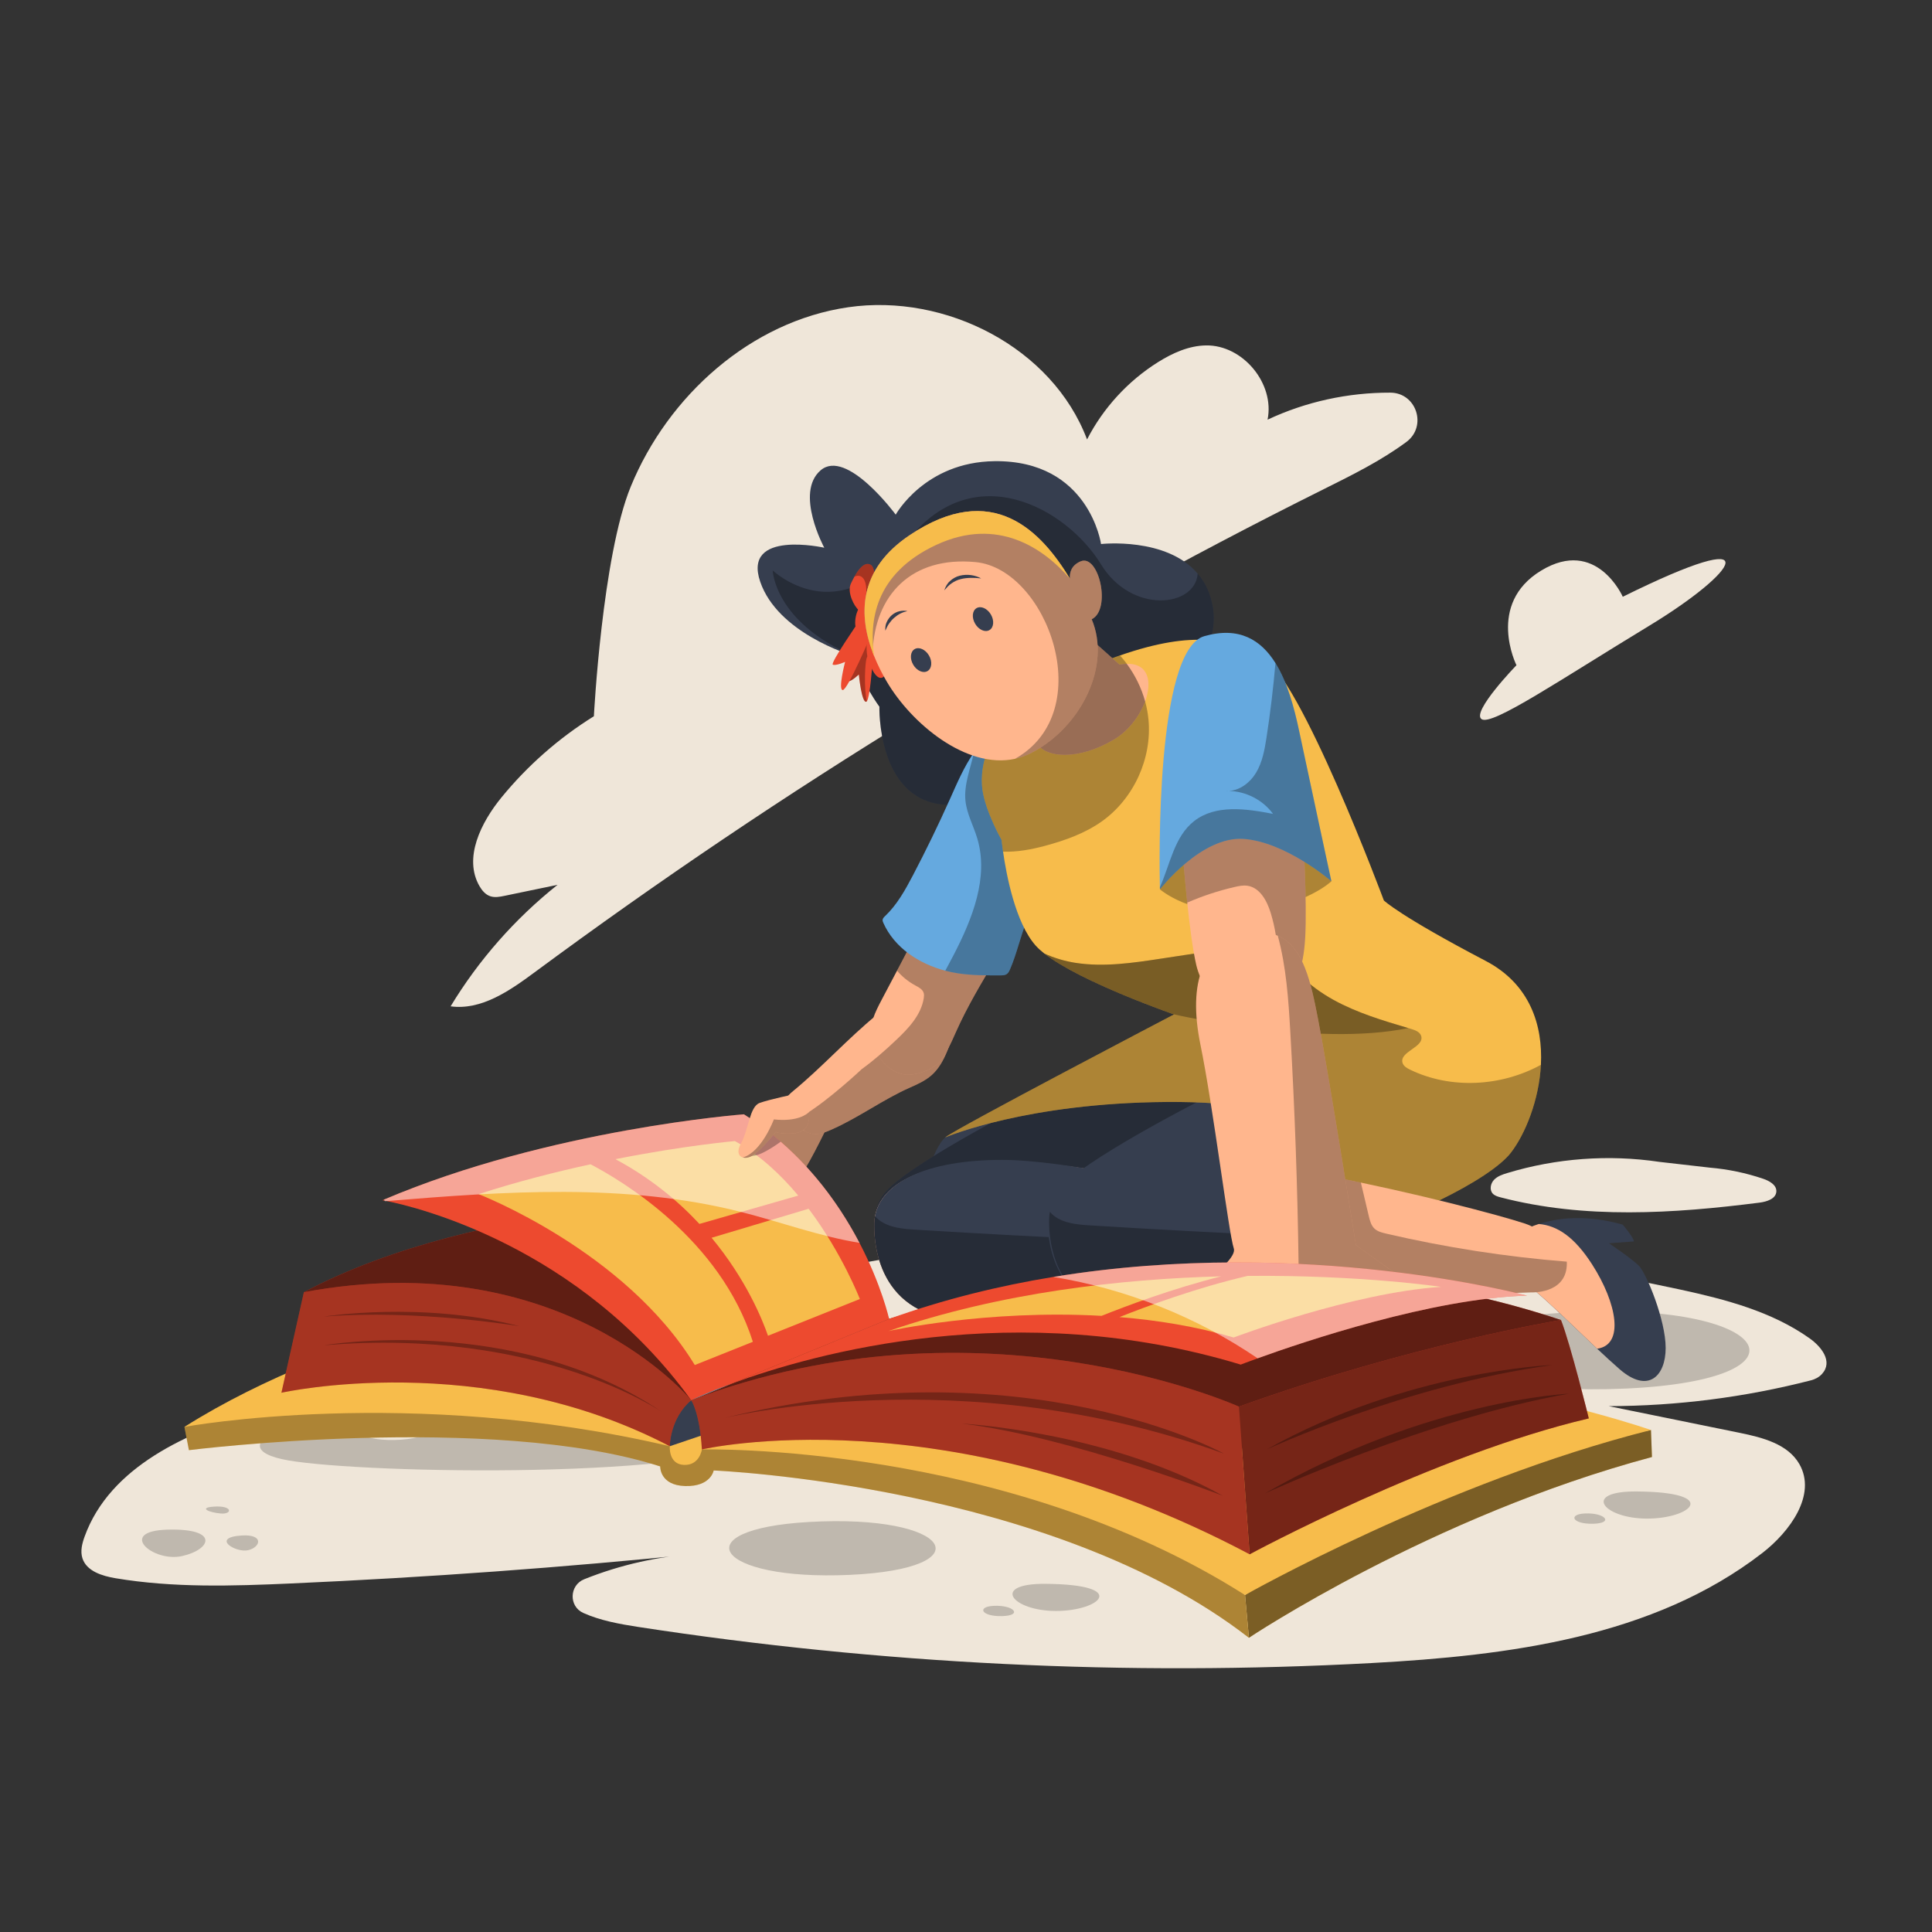 <svg xmlns="http://www.w3.org/2000/svg" xmlns:xlink="http://www.w3.org/1999/xlink" x="0px" y="0px" viewBox="0 0 600 600" xml:space="preserve"><rect x="0" y="0" width="600" height="600" fill="#333333" stroke="none"/><g id="Background_x5F_Simple">	<g>		<path fill="#EFE6D9" d="M470.951,206.59c0,0-14.022,14.474-10.855,16.735   c3.166,2.262,24.425-12.212,52.015-28.948c27.591-16.735,38.446-32.114-8.142-9.046   c0,0-8.142-18.545-25.329-8.142C461.452,187.593,470.951,206.59,470.951,206.59z"></path>		<g>			<path fill="#EFE6D9" d="M195.896,151.092c11.592-28.245,37.33-51.301,67.546-55.677    s63.357,12.495,74.152,41.055c5.031-9.788,12.743-18.182,22.071-24.022    c4.511-2.824,9.571-5.102,14.893-5.177    c11.441-0.161,21.386,11.852,19.094,23.062    c11.869-5.585,24.998-8.431,38.113-8.393    c8.15,0.024,11.54,10.465,4.992,15.318    c-7.807,5.786-16.824,10.259-25.569,14.615    c-85.921,42.796-168.097,93.109-245.281,150.176    c-7.707,5.699-16.468,11.772-25.965,10.475    c8.726-14.408,20.029-27.25,33.213-37.734    c-5.488,1.14-10.976,2.28-16.463,3.42c-1.473,0.306-3.032,0.608-4.456,0.119    c-1.46-0.501-2.532-1.762-3.307-3.097c-5.076-8.752,0.435-19.796,6.844-27.624    c8.091-9.884,17.818-18.426,28.665-25.172    C184.437,222.436,187.004,172.758,195.896,151.092z"></path>		</g>	</g></g><g id="Layer_x5F_Ground">	<g>		<path fill="#EFE6D9" d="M232.058,423.511c-50.875-4.642-102.615,0.38-151.647,14.718   c-22.181,6.486-46.273,17.236-54.136,38.967   c-0.781,2.158-1.378,4.537-0.682,6.724c1.282,4.026,6.119,5.516,10.286,6.215   c17.94,3.01,36.27,2.433,54.443,1.627c42.285-1.877,84.517-4.954,126.628-9.228   c-12.163,0.687-24.208,3.381-35.515,7.912c-4.637,1.858-4.847,8.422-0.291,10.471   c5.256,2.365,11.308,3.458,17.066,4.344   c75.227,11.568,151.651,15.335,227.65,11.22   c42.647-2.309,87.603-8.03,121.398-34.146   c8.647-6.682,16.974-18.14,11.559-27.633   c-3.569-6.258-11.471-8.28-18.53-9.719   c-13.559-2.763-27.118-5.526-40.678-8.29   c21.163-0.047,42.318-2.748,62.813-8.023c1.302-0.335,2.526-0.988,3.427-1.986   c3.492-3.87-0.255-8.494-3.887-11.069   c-11.73-8.318-26.03-12.056-40.081-15.115   c-46.282-10.075-93.666-14.508-141.019-15.596   c-54.361-1.249-109.642,2.045-161.04,19.79   c0.441,6.544,7.108,11.972,13.605,11.075L232.058,423.511z"></path>		<path fill="#EFE6D9" d="M515.372,360.834c-15.769-2.353-32.057-1.156-47.312,3.477   c-1.487,0.452-3.031,0.976-4.094,2.109s-1.443,3.062-0.413,4.225   c0.61,0.689,1.55,0.963,2.44,1.195c26.116,6.819,53.676,5.057,80.451,1.645   c2.257-0.288,5.1-1.181,5.217-3.453c0.106-2.051-2.171-3.308-4.116-3.966   c-5.342-1.807-10.902-2.966-16.521-3.443L515.372,360.834z"></path>		<path opacity="0.2" d="M165.099,431.463c-75.66,4.2-99.36,18-75.44,22.1   c23.93,4.1,129.68,6.16,151.33-7.52   C262.639,432.373,197.909,429.633,165.099,431.463z M124.529,447.113   c-11.39,0.76-18.33-3.17-3.95-4.56   C137.899,440.883,135.929,446.353,124.529,447.113z"></path>		<path opacity="0.2" d="M271.066,447.185c-30.175,1.358-33.956,15.497,3.646,13.218   C312.315,458.124,316.645,445.134,271.066,447.185z"></path>		<g opacity="0.2">			<path d="M251.23,472.665c-39.326,2.231-29.381,18.324,12.637,16.428    S295.775,470.138,251.23,472.665z"></path>			<path d="M486.69,407.588c-56.6,3.211-42.287,26.372,18.188,23.644    S550.802,403.95,486.69,407.588z"></path>			<path d="M324.774,491.871c-17.346-0.151-10.483,8.432,3.191,8.432    S350.982,492.099,324.774,491.871z"></path>			<path d="M52.012,475.043c-15.771,0.444-4.558,10.255,4.558,8.204    S68.192,474.587,52.012,475.043z"></path>			<path d="M75.029,476.866c-9.683,0.625-1.823,5.469,2.051,4.558    C80.954,480.513,82.094,476.411,75.029,476.866z"></path>			<path d="M66.293,467.903c-4.719,0.354-1.367,1.823,2.279,2.127    C72.218,470.333,72.37,467.447,66.293,467.903z"></path>			<path d="M308.594,498.708c-5.239,0.25-3.95,3.342,2.583,3.19    C317.71,501.747,314.975,498.404,308.594,498.708z"></path>			<path d="M508.358,463.186c-17.346-0.151-10.483,8.432,3.19,8.432    S534.566,463.414,508.358,463.186z"></path>			<path d="M492.178,470.023c-5.239,0.249-3.95,3.342,2.583,3.19    S498.559,469.719,492.178,470.023z"></path>		</g>	</g></g><g id="Layer_x5F_Character_1">	<g id="right_arm">		<g>			<g>				<path fill="#FFB68D" d="M256.866,349.987c0,0-7.274,15.119-8.843,15.547     s-14.548-11.125-14.548-11.125l1.141-8.558l9.984-4.992L256.866,349.987z"></path>				<path opacity="0.3" d="M256.866,349.987c0,0-7.274,15.119-8.843,15.547     s-14.548-11.125-14.548-11.125l1.141-8.558l9.984-4.992L256.866,349.987z"></path>			</g>			<path fill="#FFB68D" d="M295.16,322.15c0.04,1.52-0.47,3.01-1.05,4.41    C293,329.25,291.57,331.87,289.41,333.82c-1.98,1.79-4.47,2.9-6.91,3.98    c-8.17,3.62-15.93,9.32-24.11,12.94    c-1.7,0.76-3.48,1.53-5.34,1.45c-3.96-0.16-6.71-3.96-8.34-7.57    c-0.41-0.92-0.8-1.94-0.61-2.93c0.23-1.19,1.23-2.05,2.17-2.82    c0.03-0.02,0.05-0.04,0.08-0.07c8.71-7.15,17.04-16.34,25.76-23.48    c2.11-1.73,4.49-3.56,7.22-3.43l4.65,0.27    c0.8,0.15,1.5,0.38,2.14,0.67c1.57,0.69,2.84,1.69,4.55,2.68    C293.08,316.92,295.07,319.36,295.16,322.15z"></path>			<path opacity="0.3" d="M295.16,322.15c0.04,1.52-0.47,3.01-1.05,4.41    C293,329.25,291.57,331.87,289.41,333.82c-1.98,1.79-4.47,2.9-6.91,3.98    c-8.17,3.62-15.93,9.32-24.11,12.94    c-1.7,0.76-3.48,1.53-5.34,1.45c-2.82-0.11-5.02-2.07-6.64-4.49    c1.42-0.46,2.69-1.01,3.7-1.64c7.74-4.81,17.44-13.97,17.44-13.97    h-0.02c3.83-2.75,7.41-5.92,10.84-9.17c3.1-2.93,6.23-6.19,7.75-10.09    c1.57,0.69,2.84,1.69,4.55,2.68    C293.08,316.92,295.07,319.36,295.16,322.15z"></path>		</g>	</g>	<g id="back_skirt">		<path fill="#363E4F" d="M429.576,365.992c0,6.9-15.256,15.138-21.556,21.328   c-12.76,3.46-25.75,5.71-37.14,5.71c-36.33,0-58.57,5.01-73.92-8.14   C281.61,371.73,290.69,355.75,293.51,353.25c0,0,0.01,0,0.02-0.01   c0.76-0.32,36.65-20.841,79.93-21.151   C417.43,331.769,429.576,352.842,429.576,365.992z"></path>	</g>	<g id="right_thigh">		<g>			<path fill="#363E4F" d="M318.053,343.287c0,0-36.399,18.549-43.398,27.299    c-7,8.75-1.4,23.799,11.55,29.049    c12.95,5.25,69.997-14.349,69.997-14.349s39.371-37.377,24.322-52.776    C365.474,317.11,318.053,343.287,318.053,343.287z"></path>			<path opacity="0.3" d="M318.053,343.287c0,0-36.399,18.549-43.398,27.299    c-7,8.75-1.4,23.799,11.55,29.049    c12.95,5.25,69.997-14.349,69.997-14.349s39.371-37.377,24.322-52.776    C365.474,317.11,318.053,343.287,318.053,343.287z"></path>		</g>	</g>	<g id="right_foot">		<g>			<path fill="#363E4F" d="M462.985,419.946c0,8.71-5.42,14.32-14.32,6.58    c-2.12-1.85-4.5-4.03-6.96-6.35c-7.89-7.41-16.72-16.19-21.29-19.58    c-6-4.45-8.13-13.93-3.1-16.25c0,0,2.17-1.57,6.26-2.9    c5.45-1.77,14.33-3.13,26.06,0.19c0,0,3.48,4.06,3.48,5.22    l-7.74,0.58c0,0,6.96,4.65,9.29,6.97    C456.985,396.726,462.985,411.236,462.985,419.946z"></path>			<path fill="#FFB68D" d="M441.725,420.176c-0.01,0-0.01,0-0.02,0    c-7.89-7.41-16.72-16.19-21.29-19.58c-6-4.45-8.13-13.93-3.1-16.25    c0,0,2.17-1.57,6.26-2.9c5.71,0.46,11.08,3.99,16.58,12.57    C447.875,406.046,450.225,418.996,441.725,420.176z"></path>		</g>	</g>	<g id="right_calf">		<g>			<g>				<path fill="#FFB68D" d="M432.288,393.144c0.02,0.43,0.01,0.88-0.02,1.35     c-0.59,8.77-11.11,8.19-11.11,8.19s-43.98,1.42-79.85,3.8     c-12.97,0.85-24.87,1.84-33.26,2.92     c-31.56,4.09-36.82-17.83-36.53-29.52c0.02-0.76,0.09-1.5,0.23-2.22     c1.94-10.42,15.81-17.07,39.23-17.07c9.95,0,23.3,1.69,37.27,4.11     c0.03,0,0.05,0.01,0.08,0.01c6.63,1.16,13.39,2.48,20,3.87     c26.45,5.55,50.32,12.16,52.54,13.35     C425.008,384.144,432.038,385.574,432.288,393.144z"></path>				<path opacity="0.3" d="M432.288,393.144c0.02,0.43,0.01,0.88-0.02,1.35     c-0.59,8.77-11.11,8.19-11.11,8.19s-43.98,1.42-79.85,3.8     c-12.97,0.85-24.87,1.84-33.26,2.92     c-31.56,4.09-36.82-17.83-36.53-29.52c0.02-0.76,0.09-1.5,0.23-2.22     c0.37,0.46,0.8,0.88,1.27,1.24c3.16,2.4,7.37,2.74,11.32,2.98     c20.67,1.28,41.34,2.38,62.03,3.3c1.25,0.06,2.66,0.06,3.55-0.83     c0.99-0.99,0.86-2.6,0.66-3.98c-0.75-5.22-1.5-10.44-2.25-15.66     c6.63,1.16,13.39,2.48,20,3.87c0.81,3.46,1.63,6.91,2.45,10.36     c0.34,1.43,0.72,2.94,1.78,3.94c0.96,0.9,2.3,1.24,3.59,1.54     C394.608,388.724,413.388,391.644,432.288,393.144z"></path>			</g>			<g>				<path fill="#363E4F" d="M342.468,404.944c-0.38,0.52-0.77,1.04-1.16,1.54     c-12.97,0.85-24.87,1.84-33.26,2.92     c-31.56,4.09-36.82-17.83-36.53-29.52c0.02-0.76,0.09-1.5,0.23-2.22     c1.94-10.42,15.997-17.452,39.417-17.452c9.95,0,23.113,2.072,37.083,4.493     c0.04,0.08,0.08,0.16,0.11,0.24     C352.368,373.354,355.098,387.574,342.468,404.944z"></path>				<path opacity="0.3" d="M342.468,404.944c-0.38,0.52-0.77,1.04-1.16,1.54     c-12.97,0.85-24.87,1.84-33.26,2.92     c-31.56,4.09-36.82-17.83-36.53-29.52c0.02-0.76,0.09-1.5,0.23-2.22     c0.37,0.46,0.8,0.88,1.27,1.24c3.16,2.4,7.37,2.74,11.32,2.98     c20.67,1.28,41.34,2.38,62.03,3.3c1.25,0.06,2.66,0.06,3.55-0.83     c0.99-0.99,0.86-2.6,0.66-3.98c-0.74-5.15-1.48-10.29-2.22-15.43     C352.368,373.354,355.098,387.574,342.468,404.944z"></path>			</g>		</g>	</g>	<g id="left_thigh">		<path fill="#363E4F" d="M372.355,341.962c0,0-36.399,18.549-43.398,27.299   c-7,8.75-1.4,23.799,11.55,29.049   c12.95,5.25,69.997-14.349,69.997-14.349s24.149-27.999,9.1-43.398   C404.553,325.163,372.355,341.962,372.355,341.962z"></path>	</g>	<g id="hair">		<g>			<path fill="#363E4F" d="M265.113,203.712c0.014-0.005,0.052,0.012,0.071,0.021    c2.603,8.587,7.925,15.725,7.925,15.725s-0.804,28.467,19.779,30.417    c20.597,1.945,25.242-23.21,38.135-22.138    c12.898,1.086,49.49-15.963,45.639-39.116    c-0.725-4.374-2.422-7.804-4.701-10.468c-9.721-11.486-30.022-9.197-30.022-9.197    s-3.705-26.071-33.087-25.734c-21.653,0.257-30.682,16.604-30.682,16.604    s-15.24-20.723-23.326-13.758c-8.095,6.984,1.139,24.033,1.139,24.033    s-25.49-5.717-19.884,10.585C241.52,196.489,263.75,203.305,265.113,203.712z"></path>			<path opacity="0.3" d="M265.113,203.712c0.014-0.005,0.052,0.012,0.071,0.021    c2.603,8.587,7.925,15.725,7.925,15.725s-0.804,28.467,19.779,30.417    c20.597,1.945,25.242-23.21,38.135-22.138    c12.898,1.086,49.49-15.963,45.639-39.116    c-0.725-4.374-2.422-7.804-4.701-10.468    c-0.789,10.474-20.544,12.624-30.021-2.872    c-10.716-17.522-40.178-34.119-60.829-6.38    c-20.646,27.753-41.148,8.242-41.148,8.242S240.466,193.182,265.113,203.712z"></path>		</g>	</g>	<g id="right_upper_arm">		<g>			<g>				<path fill="#FFB68D" d="M309.25,297.81c-4.42,7.38-8.86,14.79-12.36,22.65     c-1.27,2.86-3.45,7.95-5.81,10c-2.11,1.84-5.67,3.13-8.47,3.3     c-3.99,0.25-7.55-2.34-9.78-5.84c-1.1-1.7-1.88-3.61-2.25-5.52     c-0.78-4.07,1.22-8.1,3.15-11.76c1.62-3.06,3.23-6.13,4.85-9.19     c2.24-4.26,4.49-8.51,6.73-12.77l5.86,1.96     C297.76,291.01,304.2,293.56,309.25,297.81z"></path>				<path opacity="0.3" d="M309.25,297.81c-4.42,7.38-8.86,14.79-12.36,22.65     c-1.27,2.86-3.45,7.95-5.81,10c-2.11,1.84-5.67,3.13-8.47,3.3     c-3.99,0.25-7.55-2.34-9.78-5.84c1.9-1.61,3.74-3.29,5.54-5     c3.83-3.62,7.72-7.76,8.52-12.97c0.08-0.53,0.12-1.08-0.03-1.59     C286.5,307.19,285.26,306.58,284.19,306c-2.13-1.16-4.05-2.71-5.61-4.55     c2.24-4.26,4.49-8.51,6.73-12.77l5.86,1.96     C297.76,291.01,304.2,293.56,309.25,297.81z"></path>			</g>			<path fill="#65A9DF" d="M331.06,255.67c-1.11,7.19-3.98,13.99-7.32,20.44    c-1.68,3.26-3.5,6.46-4.88,9.86c-2,4.91-3.07,10.17-5.18,15.04    c-0.25,0.58-0.54,1.17-1.06,1.52c-0.54,0.36-1.25,0.37-1.9,0.38    c-4.4,0.01-8.82,0.02-13.17-0.63c-1.33-0.2-2.67-0.47-3.98-0.82    c-8.21-2.16-15.83-7.17-19.24-14.85c-0.13-0.3-0.26-0.62-0.23-0.94    c0.05-0.48,0.43-0.85,0.78-1.18c3.71-3.52,6.24-8.09,8.62-12.62    c4.09-7.8,7.93-15.72,11.53-23.75c2.21-4.94,4.34-9.97,7.42-14.41    c0.11-0.17,0.23-0.33,0.35-0.5c3.27-4.57,7.76-8.49,13.18-9.96    l5.87,4.4c3.74-0.27,6.28,3.71,7.47,7.27    C331.53,241.57,332.14,248.75,331.06,255.67z"></path>			<path opacity="0.3" d="M331.06,255.67c-1.11,7.19-3.98,13.99-7.32,20.44    c-1.68,3.26-3.5,6.46-4.88,9.86c-2,4.91-3.07,10.17-5.18,15.04    c-0.25,0.58-0.54,1.17-1.06,1.52c-0.54,0.36-1.25,0.37-1.9,0.38    c-4.4,0.01-8.82,0.02-13.17-0.63c-1.33-0.2-2.67-0.47-3.98-0.82    c0.89-1.63,1.76-3.27,2.61-4.92c5.79-11.2,10.94-24.05,7.33-36.13    c-1.17-3.93-3.25-7.63-3.68-11.71c-0.52-5.07,1.57-9.97,2.62-14.99    c0.11-0.17,0.23-0.33,0.35-0.5c3.27-4.57,7.76-8.49,13.18-9.96    l5.87,4.4c3.74-0.27,6.28,3.71,7.47,7.27    C331.53,241.57,332.14,248.75,331.06,255.67z"></path>		</g>	</g>	<g id="body">		<g>			<path fill="#F7BC4B" d="M478.54,330.69c-0.57,10.96-4.87,21.5-9.3,27.26    c-6.45,8.38-33.28,21.79-61.22,29.37    c6.3-6.19,8.77-13.8,8.77-20.7c0-13.15-10.59-24.71-54.56-24.39    c-43.28,0.31-67.94,10.69-68.7,11.01    c3.07-2.64,71.09-38.21,71.09-38.21s-29.02-10.02-40.33-18.93    c-1.02-0.8-1.89-1.6-2.59-2.37    c-6.39-7.11-9.2-22.26-10.19-29.24c-0.33-2.25-0.46-3.65-0.46-3.65    s-5.01-8.77-5.95-15.66s0.79-23.48,27.25-35.4    c5.71-2.58,10.83-4.62,15.46-6.23h0.01    c23.5-8.13,34.11-4.69,44.05,0.28c11.9,5.95,37.9,75.81,37.9,75.81    s4.7,4.69,31.64,18.79C475.16,305.63,479.19,318.42,478.54,330.69z"></path>			<path opacity="0.3" d="M342.19,255.08c-5.25,3.73-11.45,5.93-17.68,7.61    c-4.17,1.12-8.69,1.96-13,1.8c-0.33-2.25-0.46-3.65-0.46-3.65    s-5.01-8.77-5.95-15.66s0.79-23.48,27.25-35.4    c5.71-2.58,10.83-4.62,15.46-6.23h0.01    c4.92,5.51,8.15,12.55,8.85,19.91    C357.81,235.54,352.09,248.05,342.19,255.08z"></path>			<path opacity="0.3" d="M478.54,330.69c-0.57,10.96-4.87,21.5-9.3,27.26    c-6.45,8.38-33.28,21.79-61.22,29.37    c6.3-6.19,8.77-13.8,8.77-20.7c0-13.15-10.59-24.71-54.56-24.39    c-43.28,0.31-67.94,10.69-68.7,11.01    c3.07-2.64,71.09-38.21,71.09-38.21s-29.02-10.02-40.33-18.93    c3.09,1.43,6.43,2.41,9.78,2.93c8.78,1.35,17.73,0.02,26.51-1.32    c12.01-1.82,24.01-3.65,36.02-5.47c3.23,7.98,10,14.11,17.53,18.28    c7.25,4,15.25,6.4,23.2,8.75c0.31,0.1,0.62,0.19,0.93,0.28    c1.25,0.38,2.68,0.91,3.09,2.15c1.15,3.49-6.84,4.85-5.78,8.38    c0.31,1.03,1.36,1.64,2.33,2.11    C450.6,338.34,466.22,337.44,478.54,330.69z"></path>			<path opacity="0.3" d="M437.33,319.27c-28.43,5.96-72.71-4.24-72.71-4.24    s-29.02-10.02-40.33-18.93c3.09,1.43,6.43,2.41,9.78,2.93    c8.78,1.35,17.73,0.02,26.51-1.32    c12.01-1.82,24.01-3.65,36.02-5.47c3.23,7.98,10,14.11,17.53,18.28    C421.38,314.52,429.38,316.92,437.33,319.27z"></path>		</g>	</g>	<g id="neck">		<g>			<path fill="#FFB68D" d="M355.63,217.83c-1.66,4.5-5.17,9.19-9.69,11.86    c-11.26,6.65-20.9,5.47-23.57,1.64    c-2.66-3.84-0.16-8.31-0.16-8.31l-4.77-4.18l-3.48-3.05l2.03-2.77    l15.4-21.11l14.05,12.49l2.23,1.98c0.81-0.14,1.56-0.22,2.25-0.23    C356.69,205.99,357.87,211.73,355.63,217.83z"></path>			<path opacity="0.4" d="M355.63,217.83c-1.66,4.5-5.17,9.19-9.69,11.86    c-11.26,6.65-20.9,5.47-23.57,1.64    c-2.66-3.84-0.16-8.31-0.16-8.31l-4.77-4.18    c0.91-0.76,0.15-2.93-1.45-5.82l15.4-21.11l14.05,12.49l2.23,1.98    c0.81-0.14,1.56-0.22,2.25-0.23    C352.52,209.66,354.48,213.63,355.63,217.83z"></path>		</g>	</g>	<g id="head">		<g>			<g>				<g>					<path fill="#ED4A2F" d="M270.836,188.285c0,0,2.106-11.445-0.413-12.877      c-1.915-1.081-3.779,1.308-5.093,3.701c-0.43,0.768-0.796,1.527-1.097,2.175      c-1.216,2.69,1.001,7.041,2.573,8.327l2.131-0.708L270.836,188.285z"></path>					<path opacity="0.3" d="M268.937,188.904l1.899-0.618c0,0,2.106-11.445-0.413-12.877      c-1.915-1.081-3.779,1.308-5.093,3.701c2.212-1.08,4.005,0.753,3.672,5.375      C268.891,185.991,268.88,187.48,268.937,188.904z"></path>				</g>				<g>					<path fill="#ED4A2F" d="M271.42,198.577c0,0-0.939,18.951-2.393,19.352      c-1.454,0.401-2.309-8.471-2.309-8.471s-2.335,2.249-3.291,2.113      c-0.956-0.137,2.968-15.26,2.968-15.26L271.42,198.577z"></path>					<path opacity="0.3" d="M266.398,196.307c0,0-3.931,15.123-2.972,15.265      c0.959,0.142,3.293-2.109,3.293-2.109s0.859,8.863,2.31,8.461      c0.062-0.017,0.127-0.075,0.189-0.162c-0.952-3.406-0.672-12.794,0.116-13.804      c0.709-0.916,0.626-0.671,1.873-1.612c0.14-2.225,0.219-3.766,0.219-3.766      L266.398,196.307z"></path>					<path fill="#ED4A2F" d="M270.612,196.957c0,0-7.401,17.471-8.904,17.347      c-1.503-0.124,0.746-8.748,0.746-8.748s-2.967,1.309-3.817,0.852      s8.037-13.308,8.037-13.308L270.612,196.957z"></path>				</g>				<path fill="#ED4A2F" d="M272.186,197.729c-1.528,2.913-6.286,0.17-6.578-3.687     c-0.292-3.857,2.108-8.599,5.469-6.959S274.132,194.018,272.186,197.729z"></path>				<path fill="#ED4A2F" d="M275.636,208.363c2.018-4.692-0.645-12.503-2.923-15.409     c-1.181-1.522-2.469,0.751-3.128,3.898c-0.533,2.517-0.665,5.581-0.032,7.713     c1.151,3.868,3.078,7.019,4.856,5.628     C274.824,209.866,275.243,209.272,275.636,208.363z"></path>				<path opacity="0.3" d="M275.636,208.363c2.018-4.692-0.645-12.503-2.923-15.409     c-1.181-1.522-2.469,0.751-3.128,3.898c0.823,0.567,2.472,1.823,4.324,6.262     c1.302,3.118,1.045,5.496,0.5,7.08     C274.824,209.866,275.243,209.272,275.636,208.363z"></path>			</g>			<g>				<g>					<g>						<path fill="#FFB68D" d="M271.004,202.582c0.159,0.429,0.327,0.839,0.5,1.263       c1.068,2.625,2.35,5.234,3.825,7.725       c7.636,13.078,24.743,27.38,39.89,24.092       c1.761-0.386,3.501-0.999,5.198-1.896       c15.617-8.215,24.65-27.224,18.619-41.448       c6.2-3.055,2.219-20.368-3.43-17.99       c-2.845,1.197-3.477,3.398-3.34,5.378       c-8.899-14.703-23.995-30.837-49.851-13.441       C267.151,176.534,266.319,190.077,271.004,202.582z"></path>						<path opacity="0.3" d="M271.004,202.582c0.629-17.703,12.02-29.964,32.03-28.01       c22.105,2.158,38.409,46.342,12.184,61.089       c1.761-0.386,3.501-0.999,5.198-1.896       c15.617-8.215,24.65-27.224,18.619-41.448       c6.2-3.055,2.219-20.368-3.43-17.99       c-2.845,1.197-3.477,3.398-3.34,5.378       c-8.899-14.703-23.995-30.837-49.851-13.441       C267.151,176.534,266.319,190.077,271.004,202.582z"></path>					</g>					<path fill="#F7BC4B" d="M271.508,203.838c-1.619-10.632-0.08-25.648,19.327-34.651      c18.962-8.793,33.306,1.028,41.495,10.619      c-8.895-14.712-23.997-30.986-49.908-13.542      C266.633,176.891,266.287,190.992,271.508,203.838z"></path>				</g>									<ellipse transform="matrix(0.862 -0.507 0.507 0.862 -55.307 181.358)" fill="#363E4F" cx="305.266" cy="192.207" rx="2.834" ry="3.953"></ellipse>									<ellipse transform="matrix(0.862 -0.507 0.507 0.862 -64.417 173.366)" fill="#363E4F" cx="286.041" cy="204.934" rx="2.834" ry="3.953"></ellipse>				<path fill="#363E4F" d="M304.711,179.629c-1.969-1.069-4.368-1.397-6.64-0.845     c-1.136,0.276-2.203,0.878-3.05,1.673c-0.895,0.765-1.409,1.85-1.773,2.887     c0.748-0.841,1.441-1.653,2.32-2.219c0.857-0.572,1.773-1.044,2.782-1.27     c0.995-0.263,2.04-0.366,3.103-0.392     C302.516,179.458,303.603,179.493,304.711,179.629z"></path>				<path fill="#363E4F" d="M281.819,189.773c-1.59-0.314-3.401,0.031-4.807,1.22     c-0.703,0.598-1.269,1.371-1.64,2.214c-0.414,0.832-0.479,1.786-0.425,2.66     c0.374-0.818,0.698-1.582,1.183-2.245c0.473-0.659,0.979-1.283,1.609-1.795     C278.961,190.76,280.241,190.123,281.819,189.773z"></path>			</g>		</g>	</g>	<g id="left_foot">		<g>			<path fill="#363E4F" d="M517.287,418.622c0,8.71-5.42,14.32-14.32,6.58    c-2.12-1.85-4.5-4.03-6.96-6.35c-7.89-7.41-16.72-16.19-21.29-19.58    c-6-4.45-8.13-13.93-3.1-16.25c0,0,2.17-1.57,6.26-2.9    c5.45-1.77,14.33-3.13,26.06,0.19c0,0,3.48,4.06,3.48,5.22    l-7.74,0.58c0,0,6.96,4.65,9.29,6.97    C511.287,395.402,517.287,409.912,517.287,418.622z"></path>			<path fill="#FFB68D" d="M496.027,418.852c-0.01,0-0.01,0-0.02,0    c-7.89-7.41-16.72-16.19-21.29-19.58c-6-4.45-8.13-13.93-3.1-16.25    c0,0,2.17-1.57,6.26-2.9c5.71,0.46,11.08,3.99,16.58,12.57    C502.177,404.722,504.527,417.672,496.027,418.852z"></path>		</g>	</g>	<g id="left_calf">		<g>			<g>				<path fill="#FFB68D" d="M486.59,391.82c0.02,0.43,0.01,0.88-0.02,1.35     c-0.59,8.77-11.11,8.19-11.11,8.19s-43.98,1.42-79.85,3.8     c-12.97,0.85-24.87,1.84-33.26,2.92     c-31.56,4.09-36.82-17.83-36.53-29.52c0.02-0.76,0.09-1.5,0.23-2.22     c1.94-10.42,15.81-17.07,39.23-17.07c9.95,0,23.3,1.69,37.27,4.11     c0.03,0,0.05,0.01,0.08,0.01c6.63,1.16,13.39,2.48,20,3.87     c26.45,5.55,50.32,12.16,52.54,13.35     C479.31,382.82,486.34,384.25,486.59,391.82z"></path>				<path opacity="0.3" d="M486.59,391.82c0.02,0.43,0.01,0.88-0.02,1.35     c-0.59,8.77-11.11,8.19-11.11,8.19s-43.98,1.42-79.85,3.8     c-12.97,0.85-24.87,1.84-33.26,2.92     c-31.56,4.09-36.82-17.83-36.53-29.52c0.02-0.76,0.09-1.5,0.23-2.22     c0.37,0.46,0.8,0.88,1.27,1.24c3.16,2.4,7.37,2.74,11.32,2.98     c20.67,1.28,41.34,2.38,62.03,3.3c1.25,0.06,2.66,0.06,3.55-0.83     c0.99-0.99,0.86-2.6,0.66-3.98c-0.75-5.22-1.5-10.44-2.25-15.66     c6.63,1.16,13.39,2.48,20,3.87c0.81,3.46,1.63,6.91,2.45,10.36     c0.34,1.43,0.72,2.94,1.78,3.94c0.96,0.9,2.3,1.24,3.59,1.54     C448.91,387.4,467.69,390.32,486.59,391.82z"></path>			</g>			<g>				<path fill="#363E4F" d="M396.77,403.62c-0.38,0.52-0.77,1.04-1.16,1.54     c-12.97,0.85-24.87,1.84-33.26,2.92     c-31.56,4.09-37.217-17.661-36.927-29.351     c0.02-0.76,0.279-2.004,0.419-2.724     c1.94-10.42,16.043-17.508,39.463-17.508c9.95,0,23.275,2.463,37.245,4.883     c0.04,0.08,0.08,0.16,0.11,0.24     C406.67,372.03,409.4,386.25,396.77,403.62z"></path>				<path opacity="0.3" d="M396.77,403.62c-0.38,0.52-0.77,1.04-1.16,1.54     c-12.97,0.85-24.87,1.84-33.26,2.92     c-31.56,4.09-36.82-17.83-36.53-29.52c0.02-0.76,0.09-1.5,0.23-2.22     c0.37,0.46,0.8,0.88,1.27,1.24c3.16,2.4,7.37,2.74,11.32,2.98     c20.67,1.28,41.34,2.38,62.03,3.3c1.25,0.06,2.66,0.06,3.55-0.83     c0.99-0.99,0.86-2.6,0.66-3.98c-0.74-5.15-1.48-10.29-2.22-15.43     C406.67,372.03,409.4,386.25,396.77,403.62z"></path>			</g>		</g>	</g>	<g id="left_upper_arm">		<g>			<path opacity="0.3" d="M360.232,276.19c0,0,9.786,8.584,27.602,6.828    c17.816-1.757,25.65-9.334,25.65-9.334s-8.084-18.018-26.653-16.763    C368.262,258.175,360.232,276.19,360.232,276.19z"></path>			<g>				<path fill="#FFB68D" d="M405.34,291.23c-0.57,9.88-2.92,16.45-10.03,20.18     c-0.77,0.41-1.61,0.78-2.5,1.12c-9.08,3.44-18.79-2.2-21.3-12.85     c-1.08-4.61-2.05-12.22-2.81-19.36     c-0.98-9.35-1.58-17.91-1.58-17.91     c22.56-19.74,37.59-2.82,37.59-2.82S405.97,280.26,405.34,291.23z"></path>				<path opacity="0.3" d="M405.34,291.23c-0.57,9.88-2.92,16.45-10.03,20.18     c2.26-9.12,2.07-18.84-0.66-27.83c-1.14-3.76-3.34-7.92-7.23-8.5     c-1.34-0.2-2.7,0.08-4.03,0.39c-5.03,1.16-9.96,2.79-14.69,4.85     c-0.98-9.35-1.58-17.91-1.58-17.91     c22.56-19.74,37.59-2.82,37.59-2.82S405.97,280.26,405.34,291.23z"></path>			</g>			<g>				<path fill="#65A9DF" d="M413.47,273.67c-0.43-0.37-14.29-12.21-27.24-13.14     c-13.15-0.94-26,15.66-26,15.66s-0.01-0.21-0.02-0.61     c-0.16-7.07-1.35-73.68,13.81-78.02     c10.83-3.09,17.6,1.18,22.08,8.35c3.68,5.9,5.81,13.75,7.36,21.1     C406.88,243.17,413.38,273.21,413.47,273.67z"></path>				<path opacity="0.3" d="M380.65,245.63c0.33-0.01,0.66-0.01,0.99,0     C381.31,245.66,380.98,245.65,380.65,245.63z"></path>				<path opacity="0.3" d="M413.47,273.67c-0.43-0.37-14.29-12.21-27.24-13.14     c-13.15-0.94-26,15.66-26,15.66s-0.01-0.21-0.02-0.61     c3.21-7.23,4.47-15.75,10.63-20.58c6.68-5.23,16.19-3.86,24.51-2.24     c-3.14-4.31-8.38-7.01-13.71-7.13c3.45-0.18,6.6-2.6,8.42-5.62     c1.99-3.29,2.68-7.19,3.27-10.99c1.18-7.67,2.11-15.38,2.77-23.11     c3.68,5.9,5.81,13.75,7.36,21.1     C406.88,243.17,413.38,273.21,413.47,273.67z"></path>			</g>		</g>	</g>	<g id="left_arm">		<g>			<path fill="#FFB68D" d="M444.9,412c-2.53,0-14.56-4.66-14.56-4.66l-2.25,0.42    c0,0,7.35,8.17,7.35,11.55s-5.9,6.61-8.86,5.06    c-2.95-1.54-10.24-12.23-10.8-12.23c-0.57,0-3.38,1.27-3.38,1.27    s2.22,15.32,1.66,17.29c-0.56,1.97-5.2,3.1-9.14,2.54    c-3.94-0.57-3.94-16.74-5.49-17.31c-1.55-0.56-3.13,0.45-3.13,0.45    s-1.34,11.79-3.76,14.74c-2.41,2.95-8.84,5.63-10.72-1.07    c-1.58-5.67,2.4-17.88,2.02-20.83c-0.06-0.54-0.27-0.77-0.68-0.61    c-2.68,1.07-20.63,10.45-20.9,3.75s22.51-19.83,20.9-24.66    c-1.6-4.82-6.33-43.61-10.35-63.25c-4.03-19.64,1-31.99,13.84-34.5    c4.18-0.82,7.5-0.51,10.18,0.65c8.07,3.46,10.3,14.62,12.52,25.98    c2.96,15.12,11.74,70.09,11.74,70.09s20.29,14.78,25.22,17.45    C451.23,406.79,447.43,412,444.9,412z"></path>			<path opacity="0.3" d="M444.9,412c-2.53,0-14.56-4.66-14.56-4.66l-2.25,0.42    c0,0,7.35,8.17,7.35,11.55s-5.9,6.61-8.86,5.06    c-2.95-1.54-10.24-12.23-10.8-12.23c-0.57,0-3.38,1.27-3.38,1.27    s2.22,15.32,1.66,17.29c-0.56,1.97-5.2,3.1-9.14,2.54    c-3.94-0.57-3.94-16.74-5.49-17.31c-1.55-0.56-3.13,0.45-3.13,0.45    s-1.34,11.79-3.76,14.74c-2.41,2.95-8.84,5.63-10.72-1.07    c-1.58-5.67,2.4-17.88,2.02-20.83    c5.58-2.95,11.15-5.93,16.17-9.73c1.19-0.9,2.39-1.91,2.92-3.3    c0.39-1.01,0.38-2.12,0.36-3.21c-0.32-24.22-1.18-48.44-2.58-72.63    c-0.57-10-1.26-20.1-3.88-29.75c8.07,3.46,10.3,14.62,12.52,25.98    c2.96,15.12,11.74,70.09,11.74,70.09s20.29,14.78,25.22,17.45    C451.23,406.79,447.43,412,444.9,412z"></path>		</g>	</g>	<g id="Book">		<g>			<g>				<path fill="#F7BC4B" d="M387.86,508.631c0,0,56.578-37.792,125.172-56.142l-0.31-8.388     c0,0-67.924,11.022-126.066,51.253L387.86,508.631z"></path>				<path opacity="0.5" d="M387.86,508.631c0,0,56.578-37.792,125.172-56.142l-0.31-8.388     c0,0-67.924,11.022-126.066,51.253L387.86,508.631z"></path>				<path fill="#F7BC4B" d="M57.284,443.13l1.388,7.229c0,0,93.784-11.776,146.354,5.047     c0,0-0.21,5.888,7.78,6.098c7.991,0.21,8.832-4.836,8.832-4.836     s105.011,4.321,166.222,51.963l-1.205-13.276c0,0-34.382-40.295-169.47-52.656     C217.184,442.698,116.351,417.073,57.284,443.13z"></path>				<path opacity="0.3" d="M57.284,443.13l1.388,7.229c0,0,93.784-11.776,146.354,5.047     c0,0-0.21,5.888,7.78,6.098c7.991,0.21,8.832-4.836,8.832-4.836     s105.011,4.321,166.222,51.963l-1.205-13.276c0,0-34.382-40.295-169.47-52.656     C217.184,442.698,116.351,417.073,57.284,443.13z"></path>				<path fill="#F7BC4B" d="M57.284,443.13c0,0,69.917-12.981,150.723,6.01     c0,0-0.463,5.625,4.42,5.8c4.883,0.174,5.548-4.803,5.548-4.803     s93.867-2.315,168.68,45.218c0,0,62-35.133,126.066-51.253     c0,0-102.92-36.373-233.946-20.253c0,0-52.493-21.493-102.92-23.973     C175.855,399.875,106.526,411.985,57.284,443.13z"></path>			</g>			<g>				<path fill="#ED4A2F" d="M230.268,372.388c0,0-80.739-0.332-135.893,28.906l120.277,33.558     l61.468-25.252C276.12,409.601,265.82,385.679,230.268,372.388z"></path>				<path opacity="0.6" d="M230.268,372.388c0,0-80.739-0.332-135.893,28.906l120.277,33.558     l61.468-25.252C276.12,409.601,265.82,385.679,230.268,372.388z"></path>				<path fill="#363E4F" d="M208.007,449.14l11.011-3.733c0,0,5.863-13.447-4.366-10.554     C204.424,437.745,208.007,449.14,208.007,449.14z"></path>				<path fill="#ED4A2F" d="M94.375,401.295l-6.977,31.232c0,0,62.132-13.955,120.609,16.613     c0,0,0-8.639,6.645-14.287C214.652,434.853,174.781,386.343,94.375,401.295z"></path>				<path opacity="0.3" d="M94.375,401.295l-6.977,31.232c0,0,62.132-13.955,120.609,16.613     c0,0,0-8.639,6.645-14.287C214.652,434.853,174.781,386.343,94.375,401.295z"></path>				<path opacity="0.3" d="M100.556,408.882c0,0,30.496-4.858,60.722,2.969     C161.278,411.851,129.56,406.553,100.556,408.882z"></path>				<path opacity="0.3" d="M100.694,417.781c0,0,59.321-10.228,105.213,20.933     C205.907,438.714,167.908,412.145,100.694,417.781z"></path>			</g>			<g>				<path fill="#ED4A2F" d="M214.652,434.853l61.468-25.252c0,0,105.99-33.89,208.658,0.332     l-102.003,40.535L214.652,434.853z"></path>				<path opacity="0.6" d="M214.652,434.853l61.468-25.252c0,0,105.99-33.89,208.658,0.332     l-102.003,40.535L214.652,434.853z"></path>				<path fill="#ED4A2F" d="M214.652,434.853c0,0,2.658,3.655,3.323,15.284     c0,0,75.422-17.61,170.116,32.561l-3.323-45.852     C384.768,436.846,304.694,400.63,214.652,434.853z"></path>				<path opacity="0.3" d="M214.652,434.853c0,0,2.658,3.655,3.323,15.284     c0,0,75.422-17.61,170.116,32.561l-3.323-45.852     C384.768,436.846,304.694,400.63,214.652,434.853z"></path>				<path opacity="0.3" d="M224.13,440.562c0,0,74.533-18.832,155.961,10.875     C380.092,451.437,318.556,417.221,224.13,440.562z"></path>				<path opacity="0.3" d="M298.737,442.12c0,0,45.262,2.382,80.995,22.393     C379.732,464.512,331.611,445.931,298.737,442.12z"></path>				<path fill="#ED4A2F" d="M388.091,482.698c0,0,57.148-30.9,105.326-42.197     c0,0-5.648-22.926-8.639-30.568c0,0-46.516,7.642-100.01,26.913L388.091,482.698z"></path>				<path opacity="0.5" d="M388.091,482.698c0,0,57.148-30.9,105.326-42.197     c0,0-5.648-22.926-8.639-30.568c0,0-46.516,7.642-100.01,26.913L388.091,482.698z"></path>				<path opacity="0.3" d="M392.834,463.798c0,0,50.741-23.346,94.336-30.969     C487.17,432.829,443.337,434.735,392.834,463.798z"></path>				<path opacity="0.3" d="M393.384,450.137c0,0,43.118-20.011,88.618-26.204     C482.002,423.932,437.216,425.6,393.384,450.137z"></path>			</g>		</g>		<g id="Right_Page">			<g>				<path fill="#ED4A2F" d="M276.12,409.6l-61.47,25.25     c-34.73-48-85.62-60.06-94.53-61.85c-0.27-0.05-0.5-0.09-0.69-0.13     c-0.44-0.08-0.67-0.12-0.67-0.12c0.15-0.06,0.3-0.13,0.45-0.19     c51.64-21.97,111.82-26.5,111.82-26.5c17.88,11.28,29.11,26.97,35.89,39.92     C273.83,399.21,276.12,409.6,276.12,409.6z"></path>				<g>					<path fill="#F7BC4B" d="M233.81,416.71l-18.04,7.21      c-21.71-35.58-67.14-53.07-67.14-53.07      c12.03-3.89,23.96-6.92,34.77-9.27      C193.36,366.78,223.69,384.86,233.81,416.71z"></path>					<path fill="#F7BC4B" d="M247.9,371.3l-30.69,8.8      c-6.71-7.21-15.26-14.31-26.08-20.11      c21.58-4.27,37.1-5.62,37.1-5.62      C235.88,358.62,242.45,364.77,247.9,371.3z"></path>					<path fill="#F7BC4B" d="M267.03,403.42l-28.52,11.41      c-1.78-5.13-6.83-17.56-17.52-30.43l30.14-9.01      C261.59,389.3,267.03,403.42,267.03,403.42z"></path>				</g>				<path opacity="0.5" fill="#FFFFFF" d="M266.92,385.98     c-12.45-2.02-24.59-6.52-36.9-9.63     c-35.71-9.01-73.19-6.37-109.9-3.35     c-0.19,0.02-0.37,0.03-0.56,0.05l-0.13-0.18l-0.22-0.31     c51.64-21.97,111.82-26.5,111.82-26.5c2.78,1.76,5.4,3.62,7.87,5.56     c1.23,0.96,2.41,1.94,3.56,2.94     C253.9,364.49,261.72,376.04,266.92,385.98z"></path>			</g>		</g>		<g id="Left_Page">			<g>				<path fill="#28ABE2" d="M214.65,434.85c0,0,0.04-0.02,0.13-0.06L214.65,434.85z"></path>				<path fill="#28ABE2" d="M214.78,434.79c0.77-0.37,5.08-2.38,12.27-5.03     L214.78,434.79z"></path>				<path fill="#ED4A2F" d="M474.27,402.38c-29.3,0.74-69.48,14.32-83.7,19.46     c-3.34,1.21-5.25,1.95-5.25,1.95c-69.69-21.12-132.5-3.52-158.27,5.97     l49.07-20.16c17.05-6.12,34.24-10.3,51-13.04     C405.45,383.74,474.27,402.38,474.27,402.38z"></path>				<path fill="#F7BC4B" d="M379.25,396.38c-15.1,3.78-29.59,9.24-37.15,12.27     c-35.81-2.02-66.2,4.73-66.2,4.73     C310.93,401.32,348.33,397.2,379.25,396.38z"></path>				<path fill="#F7BC4B" d="M447.58,399.65c-27.65,1.79-64.46,15.72-64.46,15.72     c-11.7-3.45-23.8-5.39-35.47-6.33     c8.34-3.32,24.01-9.14,39.82-12.8     C422.64,395.93,447.58,399.65,447.58,399.65z"></path>				<path opacity="0.5" fill="#FFFFFF" d="M474.27,402.38     c-29.3,0.74-69.48,14.32-83.7,19.46     c-18.96-12.89-40.81-21.56-63.45-25.28     C405.45,383.74,474.27,402.38,474.27,402.38z"></path>			</g>		</g>	</g>	<path opacity="0.3" d="M242.46,354.56c-2.5,1.82-8.26,5.68-9.97,3.94  c0,0,3.85-4.54,6.41-6.88C240.13,352.58,241.31,353.56,242.46,354.56z"></path>	<g>		<path fill="#FFB68D" d="M251.32,346.19c0,3.16-1.14,5.56-5.18,5.81   c-4.04,0.26-5.18-0.5-5.18-0.5s-3.41,4.29-6.44,6.82   c-1.33,1.1-2.8,1.46-3.83,1.15c-1.34-0.39-1.95-1.89-0.6-4.31   c2.41-4.29,2.66-11.49,5.82-12.63c3.15-1.14,11.11-2.78,11.11-2.78   s3.6,2.74,4.21,5.63C251.29,345.65,251.32,345.92,251.32,346.19z"></path>		<path opacity="0.3" d="M251.32,346.19c0,3.16-1.14,5.56-5.18,5.81   c-4.04,0.26-5.18-0.5-5.18-0.5s-3.41,4.29-6.44,6.82   c-1.33,1.1-2.8,1.46-3.83,1.15c5.88-1.7,9.64-11.83,9.64-11.83   c7.41,0.82,10.36-1.72,10.9-2.26   C251.29,345.65,251.32,345.92,251.32,346.19z"></path>	</g></g></svg>